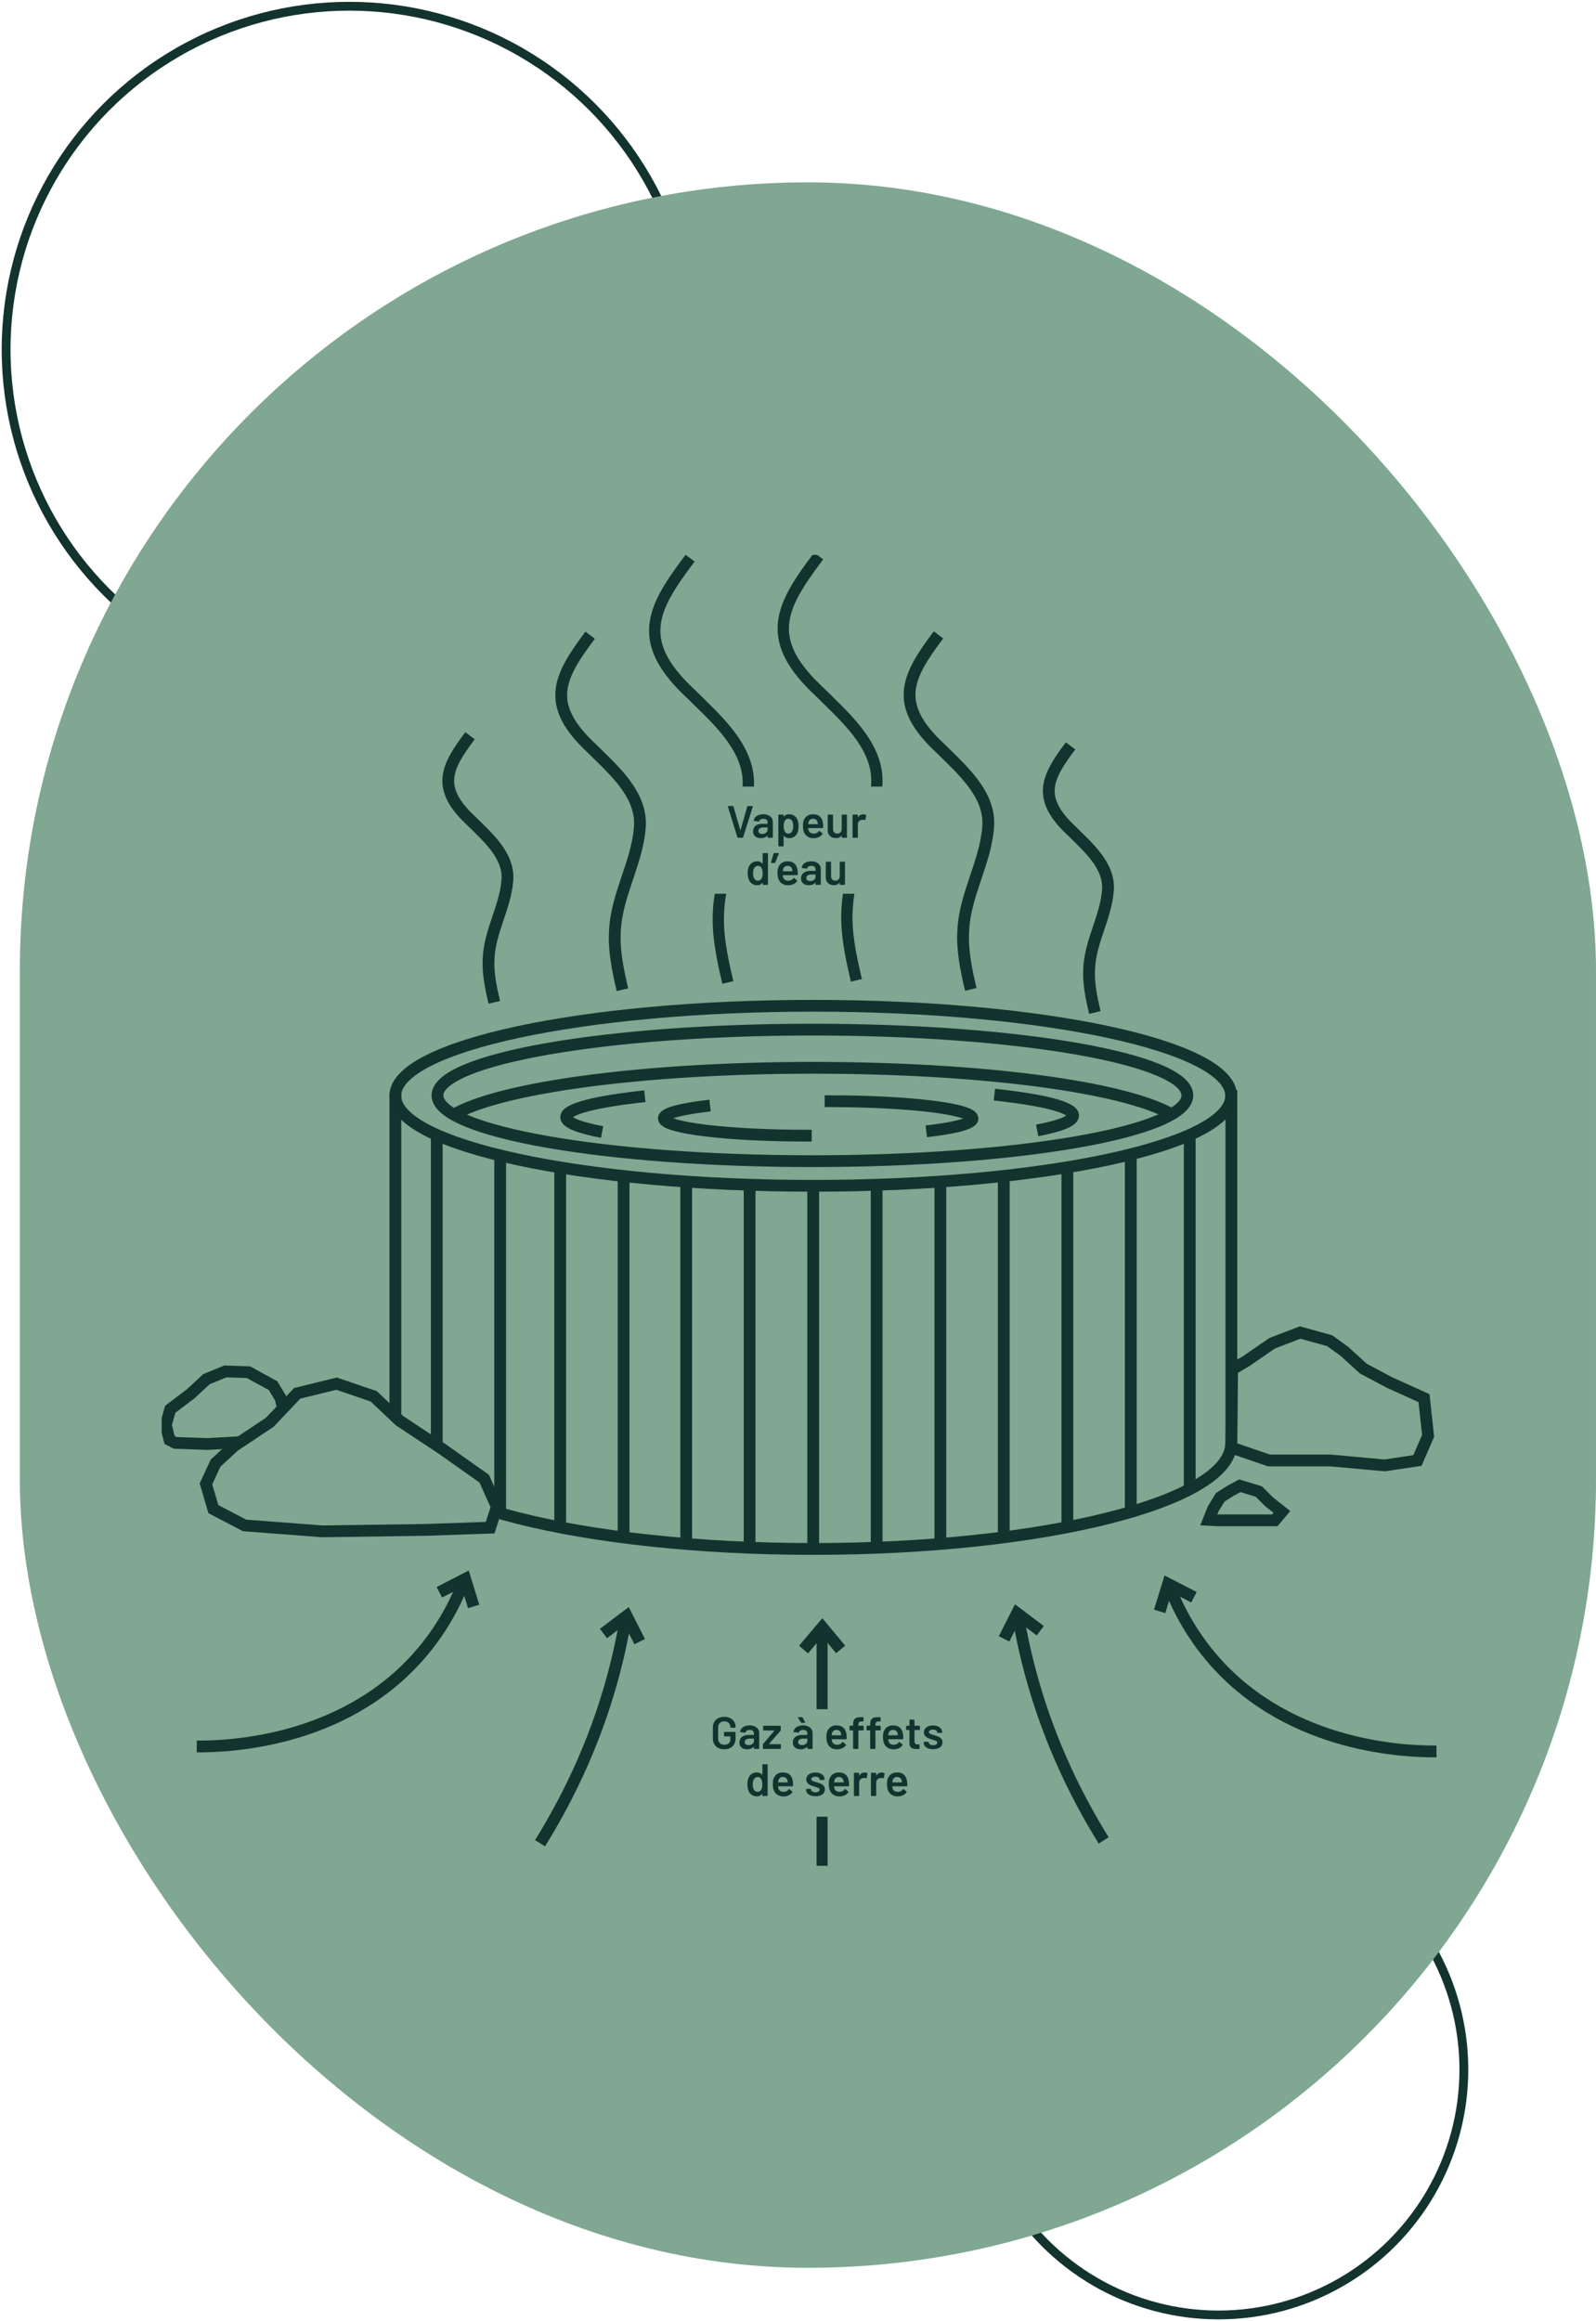 <svg width="542" height="788" viewBox="0 0 542 788" fill="none" xmlns="http://www.w3.org/2000/svg">
<circle cx="413.799" cy="702.696" r="83.328" stroke="#13332F" stroke-width="3"/>
<circle cx="118.635" cy="118.679" r="116.562" stroke="#13332F" stroke-width="3"/>
<rect x="6.74" y="61.913" width="535.256" height="708.099" rx="267.628" fill="#7FA791"/>
<g clip-path="url(#clip0_1_4)">
<path d="M289.338 308.357L289.338 308.347V308.337V308.317C289.413 306.894 289.567 305.476 289.783 304.06L289.831 303.744H289.511H286.744H286.505L286.471 303.979C286.273 305.355 286.13 306.742 286.059 308.141C285.481 316.361 287.255 324.798 289.11 332.701L289.172 332.969L289.44 332.906L292.104 332.281L292.372 332.219L292.309 331.951C290.425 323.924 288.789 316.113 289.338 308.357Z" fill="#13332F" stroke="#13332F" stroke-width="0.55"/>
<path d="M294.239 249.882C290.847 244.858 286.228 240.349 282.175 236.393C282.175 236.393 282.175 236.393 282.175 236.392C282.175 236.392 282.175 236.392 282.175 236.392C282.065 236.284 281.955 236.177 281.846 236.071C281.065 235.307 280.32 234.58 279.591 233.853L279.591 233.853L279.587 233.849L279.551 233.815L279.551 233.815L279.548 233.811C270.75 225.647 267.146 218.954 267.696 212.082C268.211 205.651 272.195 199.227 278.996 190.221L279.161 190.002L278.942 189.836L276.759 188.187L276.539 188.022L276.374 188.241C269.277 197.638 265.003 204.546 264.42 211.821C264.1 215.808 264.952 219.663 267.01 223.595C269.107 227.605 272.476 231.728 277.291 236.2C278.128 237.034 278.979 237.864 279.879 238.743C283.902 242.672 288.165 246.835 291.323 251.416C294.478 255.993 296.512 260.962 296.106 266.499L296.084 266.795H296.38H299.122H299.38L299.396 266.537C299.754 260.99 298.054 255.531 294.239 249.882Z" fill="#13332F" stroke="#13332F" stroke-width="0.55"/>
<path d="M280.799 554.391V554.141H280.549H277.812H277.562V554.391V579.839V580.089H277.812H280.549H280.799V579.839V554.391Z" fill="#13332F" stroke="#13332F" stroke-width="0.5"/>
<path d="M280.799 617.338V617.088H280.549H277.812H277.562V617.338V633.518V633.768H277.812H280.549H280.799V633.518V617.338Z" fill="#13332F" stroke="#13332F" stroke-width="0.5"/>
<path d="M243.923 593.496C243.337 593.194 242.885 592.765 242.567 592.21C242.249 591.656 242.089 591.019 242.089 590.299V586.571C242.089 585.842 242.249 585.203 242.567 584.653C242.885 584.103 243.337 583.677 243.923 583.374C244.51 583.072 245.186 582.919 245.957 582.919C246.727 582.919 247.387 583.068 247.967 583.366C248.547 583.664 248.997 584.07 249.315 584.582C249.633 585.097 249.793 585.677 249.793 586.323V586.447C249.793 586.499 249.774 586.542 249.74 586.578C249.704 586.614 249.66 586.632 249.609 586.632H248.206C248.154 586.632 248.111 586.614 248.075 586.578C248.039 586.542 248.022 586.499 248.022 586.447V586.37C248.022 585.815 247.834 585.359 247.459 584.999C247.084 584.639 246.583 584.459 245.957 584.459C245.33 584.459 244.826 584.646 244.446 585.022C244.066 585.396 243.876 585.893 243.876 586.509V590.361C243.876 590.978 244.076 591.473 244.476 591.849C244.877 592.223 245.395 592.412 246.033 592.412C246.671 592.412 247.135 592.25 247.489 591.926C247.843 591.602 248.02 591.159 248.02 590.593V589.638C248.02 589.587 247.994 589.561 247.944 589.561H246.049C245.997 589.561 245.954 589.543 245.918 589.507C245.882 589.471 245.865 589.428 245.865 589.376V588.236C245.865 588.184 245.882 588.141 245.918 588.105C245.954 588.069 245.997 588.051 246.049 588.051H249.609C249.66 588.051 249.704 588.07 249.74 588.105C249.776 588.141 249.793 588.184 249.793 588.236V590.209C249.793 591.389 249.446 592.31 248.753 592.966C248.061 593.624 247.127 593.953 245.957 593.953C245.186 593.953 244.508 593.801 243.923 593.498V593.496Z" fill="#13332F"/>
<path d="M256.281 586.169C256.774 586.395 257.154 586.706 257.422 587.101C257.688 587.497 257.822 587.946 257.822 588.449V593.641C257.822 593.693 257.803 593.737 257.769 593.773C257.733 593.809 257.69 593.826 257.638 593.826H256.221C256.169 593.826 256.126 593.809 256.09 593.773C256.054 593.737 256.037 593.693 256.037 593.641V593.149C256.037 593.119 256.026 593.1 256.006 593.096C255.986 593.09 255.965 593.099 255.944 593.119C255.44 593.673 254.712 593.951 253.757 593.951C252.987 593.951 252.352 593.757 251.855 593.365C251.357 592.975 251.107 592.394 251.107 591.624C251.107 590.854 251.387 590.198 251.947 589.752C252.507 589.306 253.295 589.082 254.311 589.082H255.96C256.012 589.082 256.038 589.057 256.038 589.005V588.635C256.038 588.234 255.92 587.923 255.684 587.703C255.448 587.483 255.093 587.372 254.621 587.372C254.231 587.372 253.914 587.441 253.674 587.579C253.432 587.717 253.28 587.91 253.218 588.157C253.188 588.28 253.116 588.331 253.002 588.311L251.508 588.126C251.456 588.116 251.413 588.098 251.377 588.073C251.341 588.047 251.328 588.014 251.338 587.972C251.42 587.346 251.757 586.832 252.347 586.431C252.938 586.031 253.681 585.831 254.574 585.831C255.22 585.831 255.79 585.945 256.284 586.169H256.281ZM255.495 592.132C255.855 591.866 256.035 591.526 256.035 591.116V590.391C256.035 590.34 256.009 590.314 255.957 590.314H254.663C254.118 590.314 253.689 590.416 253.377 590.622C253.063 590.828 252.907 591.12 252.907 591.5C252.907 591.829 253.028 592.083 253.269 592.263C253.511 592.443 253.82 592.533 254.201 592.533C254.703 592.533 255.135 592.399 255.495 592.132Z" fill="#13332F"/>
<path d="M259.14 593.773C259.104 593.737 259.087 593.693 259.087 593.642V592.333C259.087 592.24 259.113 592.168 259.163 592.117L262.953 587.664C263.005 587.602 262.989 587.572 262.907 587.572H259.348C259.296 587.572 259.253 587.555 259.217 587.519C259.181 587.483 259.163 587.439 259.163 587.388V586.139C259.163 586.087 259.181 586.044 259.217 586.008C259.253 585.972 259.296 585.955 259.348 585.955H264.956C265.008 585.955 265.051 585.972 265.087 586.008C265.123 586.044 265.141 586.087 265.141 586.139V587.45C265.141 587.532 265.11 587.604 265.049 587.666L261.181 592.118C261.139 592.18 261.155 592.21 261.227 592.21H265.002C265.054 592.21 265.097 592.229 265.133 592.263C265.169 592.299 265.187 592.343 265.187 592.395V593.643C265.187 593.695 265.168 593.738 265.133 593.774C265.097 593.81 265.054 593.827 265.002 593.827H259.271C259.219 593.827 259.176 593.81 259.14 593.774V593.773Z" fill="#13332F"/>
<path d="M274.416 586.169C274.908 586.395 275.288 586.706 275.556 587.101C275.822 587.497 275.956 587.946 275.956 588.449V593.642C275.956 593.693 275.939 593.737 275.903 593.773C275.867 593.809 275.824 593.826 275.772 593.826H274.355C274.303 593.826 274.26 593.809 274.224 593.773C274.188 593.737 274.169 593.693 274.169 593.642V593.149C274.169 593.119 274.159 593.1 274.139 593.096C274.119 593.09 274.097 593.099 274.077 593.119C273.573 593.673 272.845 593.951 271.89 593.951C271.119 593.951 270.486 593.757 269.988 593.365C269.489 592.975 269.24 592.395 269.24 591.624C269.24 590.854 269.52 590.199 270.08 589.752C270.64 589.306 271.428 589.082 272.444 589.082H274.093C274.145 589.082 274.171 589.057 274.171 589.005V588.635C274.171 588.234 274.053 587.923 273.817 587.703C273.58 587.483 273.226 587.372 272.754 587.372C272.364 587.372 272.047 587.441 271.806 587.579C271.564 587.717 271.413 587.91 271.351 588.157C271.321 588.28 271.249 588.331 271.135 588.311L269.641 588.126C269.589 588.116 269.546 588.098 269.51 588.073C269.474 588.047 269.461 588.014 269.471 587.972C269.553 587.346 269.89 586.832 270.48 586.431C271.07 586.031 271.812 585.831 272.706 585.831C273.353 585.831 273.923 585.945 274.417 586.169H274.416ZM273.445 584.845C273.445 584.927 273.393 584.968 273.291 584.968H272.274C272.182 584.968 272.11 584.928 272.058 584.845L270.996 583.274C270.975 583.233 270.965 583.196 270.965 583.166C270.965 583.083 271.017 583.042 271.119 583.042H272.336C272.449 583.042 272.526 583.083 272.567 583.166L273.413 584.752C273.434 584.794 273.444 584.824 273.444 584.845H273.445ZM273.631 592.132C273.991 591.866 274.171 591.526 274.171 591.116V590.391C274.171 590.34 274.145 590.314 274.093 590.314H272.798C272.254 590.314 271.825 590.416 271.513 590.622C271.199 590.828 271.043 591.12 271.043 591.5C271.043 591.829 271.164 592.083 271.405 592.263C271.645 592.443 271.956 592.533 272.336 592.533C272.839 592.533 273.271 592.399 273.631 592.132Z" fill="#13332F"/>
<path d="M287.528 589.867L287.512 590.345C287.512 590.469 287.45 590.53 287.328 590.53H282.505C282.454 590.53 282.429 590.556 282.429 590.607C282.459 590.946 282.505 591.178 282.567 591.3C282.814 592.04 283.414 592.415 284.37 592.425C285.069 592.425 285.623 592.137 286.035 591.562C286.075 591.5 286.127 591.47 286.189 591.47C286.229 591.47 286.265 591.486 286.297 591.516L287.252 592.302C287.344 592.374 287.36 592.456 287.298 592.549C286.98 593.001 286.556 593.349 286.026 593.597C285.498 593.843 284.909 593.967 284.262 593.967C283.462 593.967 282.78 593.787 282.22 593.427C281.66 593.067 281.253 592.564 280.995 591.916C280.759 591.362 280.641 590.592 280.641 589.605C280.641 589.009 280.703 588.527 280.825 588.157C281.031 587.438 281.418 586.871 281.988 586.454C282.559 586.038 283.244 585.831 284.045 585.831C286.068 585.831 287.208 586.889 287.465 589.005C287.505 589.261 287.527 589.549 287.527 589.867H287.528ZM283.099 587.657C282.847 587.847 282.67 588.112 282.567 588.45C282.505 588.625 282.465 588.851 282.443 589.129C282.423 589.18 282.443 589.205 282.505 589.205H285.633C285.685 589.205 285.711 589.179 285.711 589.129C285.691 588.872 285.659 588.676 285.619 588.542C285.527 588.172 285.344 587.886 285.071 587.68C284.799 587.474 284.458 587.372 284.046 587.372C283.666 587.372 283.351 587.467 283.099 587.657Z" fill="#13332F"/>
<path d="M293.236 585.992C293.272 586.028 293.289 586.071 293.289 586.123V587.34C293.289 587.392 293.271 587.435 293.236 587.471C293.2 587.507 293.157 587.524 293.105 587.524H291.58C291.528 587.524 291.502 587.55 291.502 587.602V593.642C291.502 593.693 291.485 593.737 291.449 593.773C291.413 593.809 291.37 593.826 291.318 593.826H289.901C289.849 593.826 289.806 593.809 289.77 593.773C289.734 593.737 289.717 593.693 289.717 593.642V587.602C289.717 587.55 289.691 587.524 289.639 587.524H288.684C288.632 587.524 288.589 587.507 288.553 587.471C288.517 587.435 288.5 587.392 288.5 587.34V586.123C288.5 586.071 288.517 586.028 288.553 585.992C288.589 585.956 288.632 585.939 288.684 585.939H289.639C289.691 585.939 289.717 585.913 289.717 585.863V585.585C289.717 584.917 289.803 584.401 289.979 584.037C290.153 583.672 290.441 583.413 290.841 583.259C291.242 583.105 291.806 583.033 292.536 583.043H293.075C293.127 583.043 293.17 583.062 293.206 583.096C293.242 583.132 293.259 583.176 293.259 583.227V584.306C293.259 584.358 293.24 584.401 293.206 584.437C293.17 584.473 293.127 584.49 293.075 584.49H292.675C292.232 584.49 291.927 584.578 291.757 584.752C291.587 584.927 291.502 585.245 291.502 585.707V585.861C291.502 585.913 291.528 585.938 291.58 585.938H293.105C293.157 585.938 293.2 585.956 293.236 585.991V585.992Z" fill="#13332F"/>
<path d="M299.029 585.992C299.065 586.028 299.082 586.071 299.082 586.123V587.34C299.082 587.392 299.064 587.435 299.029 587.471C298.993 587.507 298.95 587.524 298.898 587.524H297.373C297.321 587.524 297.295 587.55 297.295 587.602V593.642C297.295 593.693 297.278 593.737 297.242 593.773C297.206 593.809 297.163 593.826 297.111 593.826H295.694C295.642 593.826 295.599 593.809 295.563 593.773C295.527 593.737 295.51 593.693 295.51 593.642V587.602C295.51 587.55 295.484 587.524 295.432 587.524H294.477C294.425 587.524 294.382 587.507 294.346 587.471C294.31 587.435 294.293 587.392 294.293 587.34V586.123C294.293 586.071 294.31 586.028 294.346 585.992C294.382 585.956 294.425 585.939 294.477 585.939H295.432C295.484 585.939 295.51 585.913 295.51 585.863V585.585C295.51 584.917 295.596 584.401 295.772 584.037C295.946 583.672 296.234 583.413 296.634 583.259C297.035 583.105 297.599 583.033 298.329 583.043H298.868C298.92 583.043 298.963 583.062 298.999 583.096C299.035 583.132 299.052 583.176 299.052 583.227V584.306C299.052 584.358 299.033 584.401 298.999 584.437C298.963 584.473 298.92 584.49 298.868 584.49H298.468C298.025 584.49 297.72 584.578 297.55 584.752C297.38 584.927 297.295 585.245 297.295 585.707V585.861C297.295 585.913 297.321 585.938 297.373 585.938H298.898C298.95 585.938 298.993 585.956 299.029 585.991V585.992Z" fill="#13332F"/>
<path d="M306.742 589.867L306.726 590.345C306.726 590.469 306.664 590.53 306.542 590.53H301.719C301.667 590.53 301.643 590.556 301.643 590.607C301.673 590.946 301.719 591.178 301.781 591.3C302.027 592.04 302.628 592.415 303.584 592.425C304.282 592.425 304.837 592.137 305.249 591.562C305.289 591.5 305.341 591.47 305.403 591.47C305.443 591.47 305.479 591.486 305.511 591.516L306.466 592.302C306.558 592.374 306.574 592.456 306.512 592.549C306.193 593.001 305.77 593.349 305.24 593.597C304.712 593.843 304.123 593.967 303.476 593.967C302.675 593.967 301.994 593.787 301.434 593.427C300.874 593.067 300.467 592.564 300.209 591.916C299.973 591.362 299.854 590.592 299.854 589.605C299.854 589.009 299.916 588.527 300.039 588.157C300.245 587.438 300.632 586.871 301.202 586.454C301.773 586.038 302.458 585.831 303.259 585.831C305.282 585.831 306.422 586.889 306.679 589.005C306.719 589.261 306.741 589.549 306.741 589.867H306.742ZM302.311 587.657C302.059 587.847 301.882 588.112 301.78 588.45C301.718 588.625 301.678 588.851 301.656 589.129C301.636 589.18 301.656 589.205 301.718 589.205H304.846C304.897 589.205 304.923 589.179 304.923 589.129C304.903 588.872 304.871 588.676 304.831 588.542C304.739 588.172 304.556 587.886 304.284 587.68C304.012 587.474 303.67 587.372 303.259 587.372C302.878 587.372 302.563 587.467 302.311 587.657Z" fill="#13332F"/>
<path d="M312.342 587.349C312.306 587.385 312.263 587.402 312.211 587.402H310.64C310.589 587.402 310.563 587.428 310.563 587.48V591.194C310.563 591.584 310.648 591.866 310.818 592.04C310.987 592.215 311.257 592.302 311.627 592.302H312.089C312.141 592.302 312.184 592.32 312.22 592.356C312.256 592.392 312.273 592.435 312.273 592.487V593.642C312.273 593.755 312.211 593.822 312.089 593.842L311.288 593.858C310.476 593.858 309.871 593.719 309.47 593.441C309.069 593.163 308.863 592.641 308.853 591.87V587.478C308.853 587.427 308.827 587.401 308.776 587.401H307.897C307.845 587.401 307.802 587.383 307.766 587.347C307.73 587.311 307.713 587.268 307.713 587.216V586.138C307.713 586.086 307.73 586.043 307.766 586.007C307.802 585.971 307.845 585.953 307.897 585.953H308.776C308.827 585.953 308.853 585.927 308.853 585.876V584.073C308.853 584.021 308.871 583.978 308.907 583.942C308.943 583.906 308.986 583.888 309.038 583.888H310.378C310.43 583.888 310.473 583.907 310.509 583.942C310.545 583.978 310.563 584.021 310.563 584.073V585.876C310.563 585.927 310.589 585.953 310.64 585.953H312.211C312.263 585.953 312.306 585.971 312.342 586.007C312.378 586.043 312.396 586.086 312.396 586.138V587.216C312.396 587.268 312.377 587.311 312.342 587.347V587.349Z" fill="#13332F"/>
<path d="M315.208 593.634C314.72 593.444 314.343 593.182 314.076 592.848C313.808 592.514 313.676 592.142 313.676 591.731V591.592C313.676 591.541 313.693 591.497 313.729 591.461C313.765 591.425 313.808 591.408 313.86 591.408H315.217C315.268 591.408 315.312 591.425 315.348 591.461C315.384 591.497 315.401 591.541 315.401 591.592V591.623C315.401 591.879 315.542 592.102 315.824 592.292C316.107 592.482 316.464 592.577 316.896 592.577C317.328 592.577 317.64 592.492 317.898 592.322C318.154 592.153 318.282 591.939 318.282 591.683C318.282 591.447 318.177 591.27 317.967 591.152C317.757 591.034 317.414 590.908 316.942 590.774L316.356 590.59C315.831 590.436 315.389 590.272 315.031 590.098C314.671 589.923 314.368 589.684 314.122 589.381C313.876 589.078 313.752 588.689 313.752 588.217C313.752 587.498 314.034 586.925 314.6 586.499C315.165 586.073 315.909 585.86 316.835 585.86C317.462 585.86 318.012 585.961 318.484 586.161C318.956 586.361 319.321 586.639 319.578 586.993C319.835 587.347 319.963 587.75 319.963 588.203C319.963 588.254 319.944 588.298 319.91 588.334C319.874 588.37 319.83 588.387 319.779 588.387H318.468C318.416 588.387 318.373 588.37 318.337 588.334C318.301 588.298 318.284 588.254 318.284 588.203C318.284 587.936 318.153 587.712 317.891 587.533C317.629 587.353 317.271 587.264 316.819 587.264C316.419 587.264 316.092 587.339 315.842 587.487C315.59 587.635 315.464 587.844 315.464 588.11C315.464 588.357 315.585 588.544 315.826 588.674C316.068 588.802 316.471 588.943 317.035 589.097L317.374 589.189C317.918 589.353 318.376 589.52 318.745 589.69C319.115 589.86 319.427 590.096 319.685 590.399C319.941 590.701 320.069 591.094 320.069 591.578C320.069 592.308 319.781 592.88 319.207 593.296C318.631 593.712 317.866 593.919 316.911 593.919C316.265 593.919 315.696 593.824 315.209 593.634H315.208Z" fill="#13332F"/>
<path d="M258.954 599.079C258.99 599.043 259.034 599.026 259.085 599.026H260.502C260.554 599.026 260.597 599.044 260.633 599.079C260.669 599.115 260.687 599.158 260.687 599.21V609.626C260.687 609.677 260.668 609.721 260.633 609.757C260.599 609.793 260.554 609.81 260.502 609.81H259.085C259.034 609.81 258.99 609.793 258.954 609.757C258.918 609.721 258.901 609.677 258.901 609.626V609.163C258.901 609.133 258.891 609.111 258.871 609.101C258.851 609.091 258.829 609.101 258.809 609.132C258.357 609.666 257.766 609.932 257.038 609.932C256.309 609.932 255.691 609.742 255.189 609.362C254.685 608.982 254.32 608.453 254.094 607.775C253.91 607.201 253.816 606.558 253.816 605.848C253.816 605.138 253.904 604.492 254.078 603.969C254.305 603.291 254.669 602.763 255.173 602.382C255.675 602.002 256.308 601.812 257.068 601.812C257.776 601.812 258.357 602.068 258.809 602.583C258.829 602.603 258.849 602.611 258.871 602.606C258.891 602.6 258.901 602.583 258.901 602.552V599.209C258.901 599.157 258.918 599.114 258.954 599.078V599.079ZM258.885 605.867C258.885 605.067 258.757 604.455 258.499 604.034C258.221 603.582 257.831 603.356 257.329 603.356C256.826 603.356 256.394 603.572 256.096 604.002C255.788 604.455 255.634 605.081 255.634 605.882C255.634 606.6 255.758 607.192 256.004 607.654C256.292 608.147 256.728 608.394 257.313 608.394C257.837 608.394 258.243 608.148 258.53 607.654C258.766 607.234 258.884 606.638 258.884 605.867H258.885Z" fill="#13332F"/>
<path d="M269.332 605.851L269.316 606.329C269.316 606.453 269.255 606.514 269.132 606.514H264.31C264.258 606.514 264.232 606.54 264.232 606.591C264.262 606.93 264.31 607.162 264.37 607.284C264.616 608.024 265.218 608.399 266.173 608.409C266.871 608.409 267.426 608.121 267.838 607.546C267.878 607.484 267.93 607.454 267.992 607.454C268.032 607.454 268.068 607.47 268.1 607.5L269.054 608.286C269.147 608.358 269.162 608.44 269.1 608.533C268.782 608.985 268.359 609.333 267.829 609.581C267.3 609.827 266.712 609.951 266.065 609.951C265.264 609.951 264.583 609.771 264.023 609.411C263.463 609.051 263.055 608.548 262.798 607.9C262.561 607.346 262.443 606.576 262.443 605.589C262.443 604.993 262.505 604.511 262.628 604.141C262.834 603.422 263.221 602.855 263.791 602.438C264.361 602.022 265.047 601.815 265.848 601.815C267.871 601.815 269.011 602.873 269.268 604.989C269.308 605.245 269.329 605.533 269.329 605.851H269.332ZM264.901 603.641C264.649 603.831 264.472 604.096 264.37 604.434C264.308 604.609 264.268 604.835 264.246 605.113C264.226 605.164 264.246 605.189 264.308 605.189H267.436C267.488 605.189 267.512 605.163 267.512 605.113C267.492 604.856 267.46 604.66 267.42 604.526C267.328 604.156 267.145 603.87 266.873 603.664C266.601 603.458 266.259 603.356 265.848 603.356C265.467 603.356 265.152 603.451 264.9 603.641H264.901Z" fill="#13332F"/>
<path d="M275.27 609.618C274.782 609.428 274.405 609.166 274.139 608.832C273.871 608.498 273.738 608.127 273.738 607.715V607.576C273.738 607.525 273.756 607.481 273.792 607.445C273.828 607.409 273.871 607.392 273.923 607.392H275.279C275.331 607.392 275.374 607.409 275.41 607.445C275.446 607.481 275.463 607.525 275.463 607.576V607.607C275.463 607.863 275.605 608.086 275.887 608.276C276.169 608.466 276.526 608.561 276.958 608.561C277.39 608.561 277.703 608.476 277.96 608.306C278.217 608.137 278.345 607.923 278.345 607.667C278.345 607.431 278.24 607.254 278.029 607.136C277.819 607.018 277.477 606.892 277.004 606.758L276.418 606.574C275.894 606.42 275.452 606.256 275.093 606.082C274.733 605.907 274.431 605.668 274.185 605.365C273.938 605.062 273.815 604.673 273.815 604.201C273.815 603.482 274.097 602.909 274.663 602.483C275.227 602.057 275.972 601.844 276.898 601.844C277.524 601.844 278.074 601.945 278.546 602.145C279.019 602.345 279.383 602.623 279.641 602.977C279.897 603.331 280.025 603.735 280.025 604.187C280.025 604.239 280.007 604.282 279.972 604.318C279.936 604.354 279.893 604.371 279.841 604.371H278.531C278.479 604.371 278.436 604.354 278.4 604.318C278.364 604.282 278.346 604.239 278.346 604.187C278.346 603.92 278.215 603.696 277.953 603.517C277.691 603.337 277.334 603.248 276.882 603.248C276.481 603.248 276.155 603.323 275.904 603.471C275.652 603.619 275.527 603.828 275.527 604.094C275.527 604.341 275.648 604.528 275.888 604.658C276.13 604.786 276.533 604.927 277.098 605.081L277.436 605.173C277.981 605.337 278.438 605.504 278.807 605.674C279.177 605.844 279.49 606.08 279.747 606.383C280.004 606.685 280.132 607.078 280.132 607.562C280.132 608.292 279.844 608.864 279.269 609.28C278.693 609.696 277.929 609.903 276.974 609.903C276.327 609.903 275.759 609.808 275.272 609.618H275.27Z" fill="#13332F"/>
<path d="M288.345 605.851L288.329 606.329C288.329 606.453 288.267 606.514 288.144 606.514H283.322C283.27 606.514 283.246 606.54 283.246 606.591C283.276 606.93 283.322 607.162 283.384 607.284C283.63 608.024 284.23 608.399 285.187 608.409C285.885 608.409 286.439 608.121 286.851 607.546C286.892 607.484 286.943 607.454 287.005 607.454C287.046 607.454 287.082 607.47 287.113 607.5L288.068 608.286C288.16 608.358 288.176 608.44 288.114 608.533C287.796 608.985 287.373 609.333 286.843 609.581C286.314 609.827 285.725 609.951 285.079 609.951C284.278 609.951 283.597 609.771 283.037 609.411C282.477 609.051 282.069 608.548 281.811 607.9C281.575 607.346 281.457 606.576 281.457 605.589C281.457 604.993 281.519 604.511 281.641 604.141C281.847 603.422 282.235 602.855 282.805 602.438C283.375 602.022 284.061 601.815 284.861 601.815C286.884 601.815 288.025 602.873 288.281 604.989C288.322 605.245 288.343 605.533 288.343 605.851H288.345ZM283.915 603.641C283.663 603.831 283.486 604.096 283.384 604.434C283.322 604.609 283.282 604.835 283.26 605.113C283.24 605.164 283.26 605.189 283.322 605.189H286.45C286.501 605.189 286.527 605.163 286.527 605.113C286.507 604.856 286.475 604.66 286.435 604.526C286.343 604.156 286.16 603.87 285.888 603.664C285.616 603.458 285.274 603.356 284.863 603.356C284.482 603.356 284.167 603.451 283.915 603.641Z" fill="#13332F"/>
<path d="M294.508 602.045C294.59 602.087 294.62 602.163 294.6 602.276L294.338 603.663C294.328 603.786 294.256 603.822 294.122 603.771C293.968 603.719 293.788 603.693 293.582 603.693C293.448 603.693 293.346 603.699 293.274 603.709C292.842 603.729 292.483 603.881 292.195 604.164C291.907 604.446 291.763 604.813 291.763 605.265V609.626C291.763 609.677 291.744 609.721 291.71 609.757C291.674 609.793 291.631 609.81 291.579 609.81H290.162C290.11 609.81 290.067 609.793 290.031 609.757C289.995 609.721 289.978 609.677 289.978 609.626V602.122C289.978 602.07 289.995 602.027 290.031 601.991C290.067 601.955 290.11 601.937 290.162 601.937H291.579C291.631 601.937 291.674 601.955 291.71 601.991C291.746 602.027 291.763 602.07 291.763 602.122V602.814C291.763 602.856 291.77 602.879 291.786 602.883C291.802 602.889 291.819 602.876 291.839 602.845C292.271 602.176 292.872 601.842 293.642 601.842C293.971 601.842 294.259 601.909 294.505 602.043L294.508 602.045Z" fill="#13332F"/>
<path d="M300.301 602.045C300.383 602.087 300.413 602.163 300.393 602.276L300.131 603.663C300.121 603.786 300.049 603.822 299.915 603.771C299.761 603.719 299.581 603.693 299.375 603.693C299.241 603.693 299.139 603.699 299.067 603.709C298.635 603.729 298.276 603.881 297.988 604.164C297.7 604.446 297.556 604.813 297.556 605.265V609.626C297.556 609.677 297.537 609.721 297.503 609.757C297.467 609.793 297.424 609.81 297.372 609.81H295.955C295.903 609.81 295.86 609.793 295.824 609.757C295.788 609.721 295.771 609.677 295.771 609.626V602.122C295.771 602.07 295.788 602.027 295.824 601.991C295.86 601.955 295.903 601.937 295.955 601.937H297.372C297.424 601.937 297.467 601.955 297.503 601.991C297.539 602.027 297.556 602.07 297.556 602.122V602.814C297.556 602.856 297.563 602.879 297.579 602.883C297.595 602.889 297.612 602.876 297.632 602.845C298.064 602.176 298.665 601.842 299.435 601.842C299.764 601.842 300.052 601.909 300.298 602.043L300.301 602.045Z" fill="#13332F"/>
<path d="M308.113 605.851L308.097 606.329C308.097 606.453 308.035 606.514 307.913 606.514H303.09C303.039 606.514 303.014 606.54 303.014 606.591C303.044 606.93 303.09 607.162 303.152 607.284C303.399 608.024 303.999 608.399 304.955 608.409C305.654 608.409 306.208 608.121 306.62 607.546C306.66 607.484 306.712 607.454 306.774 607.454C306.814 607.454 306.85 607.47 306.882 607.5L307.837 608.286C307.929 608.358 307.945 608.44 307.883 608.533C307.564 608.985 307.141 609.333 306.611 609.581C306.083 609.827 305.494 609.951 304.847 609.951C304.047 609.951 303.365 609.771 302.805 609.411C302.245 609.051 301.838 608.548 301.58 607.9C301.344 607.346 301.226 606.576 301.226 605.589C301.226 604.993 301.288 604.511 301.41 604.141C301.616 603.422 302.003 602.855 302.573 602.438C303.144 602.022 303.829 601.815 304.63 601.815C306.653 601.815 307.793 602.873 308.05 604.989C308.09 605.245 308.112 605.533 308.112 605.851H308.113ZM303.684 603.641C303.432 603.831 303.255 604.096 303.152 604.434C303.09 604.609 303.05 604.835 303.028 605.113C303.008 605.164 303.028 605.189 303.09 605.189H306.218C306.27 605.189 306.296 605.163 306.296 605.113C306.276 604.856 306.244 604.66 306.204 604.526C306.111 604.156 305.929 603.87 305.656 603.664C305.384 603.458 305.043 603.356 304.631 603.356C304.251 603.356 303.936 603.451 303.684 603.641Z" fill="#13332F"/>
<path d="M250.424 284.308L247.189 273.892L247.173 273.83C247.173 273.728 247.229 273.676 247.343 273.676H248.868C248.98 273.676 249.052 273.728 249.084 273.83L251.395 281.873C251.405 281.903 251.421 281.919 251.441 281.919C251.461 281.919 251.477 281.903 251.487 281.873L253.782 273.83C253.813 273.728 253.885 273.676 253.998 273.676H255.493C255.555 273.676 255.601 273.697 255.631 273.738C255.662 273.78 255.667 273.831 255.647 273.892L252.365 284.308C252.335 284.41 252.268 284.462 252.165 284.462H250.625C250.522 284.462 250.455 284.41 250.424 284.308Z" fill="#13332F"/>
<path d="M260.916 276.804C261.409 277.03 261.789 277.341 262.057 277.736C262.323 278.132 262.457 278.581 262.457 279.084V284.276C262.457 284.328 262.438 284.371 262.404 284.407C262.368 284.443 262.324 284.461 262.273 284.461H260.856C260.804 284.461 260.761 284.443 260.725 284.407C260.689 284.371 260.671 284.328 260.671 284.276V283.784C260.671 283.754 260.661 283.735 260.641 283.731C260.621 283.725 260.599 283.733 260.579 283.754C260.075 284.308 259.347 284.586 258.392 284.586C257.621 284.586 256.986 284.391 256.49 284C255.991 283.61 255.742 283.029 255.742 282.259C255.742 281.488 256.022 280.833 256.582 280.387C257.142 279.94 257.93 279.717 258.946 279.717H260.595C260.647 279.717 260.673 279.691 260.673 279.639V279.269C260.673 278.869 260.555 278.558 260.319 278.338C260.082 278.117 259.728 278.007 259.256 278.007C258.866 278.007 258.549 278.076 258.308 278.214C258.066 278.352 257.915 278.545 257.853 278.791C257.823 278.915 257.751 278.966 257.637 278.945L256.143 278.761C256.091 278.751 256.047 278.732 256.011 278.708C255.975 278.682 255.963 278.649 255.973 278.607C256.055 277.981 256.392 277.467 256.982 277.066C257.572 276.666 258.315 276.466 259.208 276.466C259.855 276.466 260.425 276.579 260.919 276.804H260.916ZM260.131 282.767C260.491 282.501 260.671 282.161 260.671 281.751V281.026C260.671 280.974 260.645 280.948 260.594 280.948H259.299C258.755 280.948 258.326 281.051 258.013 281.257C257.699 281.463 257.544 281.755 257.544 282.135C257.544 282.463 257.665 282.718 257.905 282.898C258.147 283.078 258.457 283.167 258.837 283.167C259.339 283.167 259.771 283.034 260.131 282.767Z" fill="#13332F"/>
<path d="M271.193 280.548C271.193 281.278 271.106 281.905 270.931 282.427C270.705 283.106 270.344 283.634 269.846 284.014C269.347 284.394 268.718 284.584 267.958 284.584C267.197 284.584 266.643 284.322 266.201 283.798C266.181 283.778 266.159 283.772 266.139 283.782C266.119 283.792 266.109 283.813 266.109 283.844V287.188C266.109 287.24 266.09 287.283 266.056 287.319C266.02 287.355 265.976 287.372 265.925 287.372H264.508C264.456 287.372 264.413 287.354 264.377 287.319C264.341 287.283 264.323 287.24 264.323 287.188V276.772C264.323 276.721 264.341 276.677 264.377 276.641C264.413 276.605 264.456 276.588 264.508 276.588H265.925C265.976 276.588 266.02 276.605 266.056 276.641C266.092 276.677 266.109 276.721 266.109 276.772V277.235C266.109 277.265 266.119 277.287 266.139 277.297C266.159 277.307 266.179 277.297 266.201 277.266C266.653 276.732 267.244 276.466 267.972 276.466C268.701 276.466 269.317 276.656 269.821 277.036C270.324 277.416 270.689 277.945 270.916 278.623C271.1 279.147 271.193 279.789 271.193 280.55V280.548ZM269.376 280.518C269.376 279.768 269.252 279.177 269.006 278.747C268.718 278.244 268.282 277.992 267.697 277.992C267.163 277.992 266.763 278.238 266.495 278.732C266.259 279.133 266.141 279.729 266.141 280.519C266.141 281.31 266.269 281.948 266.526 282.368C266.793 282.82 267.179 283.047 267.681 283.047C268.226 283.047 268.636 282.831 268.914 282.4C269.222 281.928 269.376 281.301 269.376 280.521V280.518Z" fill="#13332F"/>
<path d="M279.56 280.502L279.545 280.98C279.545 281.104 279.483 281.164 279.36 281.164H274.538C274.486 281.164 274.461 281.19 274.461 281.242C274.492 281.581 274.538 281.812 274.6 281.935C274.846 282.675 275.446 283.049 276.402 283.059C277.101 283.059 277.655 282.771 278.067 282.197C278.107 282.135 278.159 282.105 278.221 282.105C278.261 282.105 278.297 282.121 278.329 282.151L279.284 282.937C279.376 283.009 279.392 283.091 279.33 283.183C279.012 283.635 278.588 283.984 278.058 284.232C277.53 284.478 276.941 284.602 276.294 284.602C275.494 284.602 274.813 284.422 274.253 284.062C273.692 283.702 273.285 283.199 273.027 282.551C272.791 281.997 272.673 281.226 272.673 280.24C272.673 279.644 272.735 279.161 272.857 278.791C273.063 278.073 273.45 277.505 274.021 277.089C274.591 276.673 275.276 276.466 276.077 276.466C278.1 276.466 279.241 277.524 279.497 279.639C279.537 279.896 279.559 280.184 279.559 280.502H279.56ZM275.131 278.292C274.879 278.482 274.702 278.747 274.6 279.085C274.538 279.259 274.497 279.485 274.476 279.763C274.456 279.815 274.476 279.84 274.538 279.84H277.665C277.717 279.84 277.743 279.814 277.743 279.763C277.723 279.507 277.691 279.311 277.651 279.177C277.559 278.807 277.376 278.521 277.104 278.315C276.832 278.109 276.49 278.007 276.078 278.007C275.698 278.007 275.383 278.102 275.131 278.292Z" fill="#13332F"/>
<path d="M285.901 276.643C285.937 276.607 285.98 276.59 286.032 276.59H287.434C287.486 276.59 287.529 276.607 287.565 276.643C287.601 276.679 287.619 276.722 287.619 276.774V284.278C287.619 284.33 287.6 284.373 287.565 284.409C287.529 284.445 287.486 284.462 287.434 284.462H286.032C285.98 284.462 285.937 284.445 285.901 284.409C285.865 284.373 285.847 284.33 285.847 284.278V283.785C285.847 283.755 285.837 283.733 285.817 283.723C285.797 283.713 285.775 283.723 285.755 283.754C285.333 284.298 284.703 284.57 283.86 284.57C283.08 284.57 282.424 284.344 281.896 283.892C281.368 283.44 281.103 282.797 281.103 281.965V276.772C281.103 276.721 281.12 276.677 281.156 276.641C281.192 276.605 281.235 276.588 281.287 276.588H282.704C282.756 276.588 282.799 276.605 282.835 276.641C282.871 276.677 282.888 276.721 282.888 276.772V281.457C282.888 281.939 283.013 282.325 283.265 282.613C283.517 282.901 283.869 283.045 284.321 283.045C284.773 283.045 285.153 282.901 285.43 282.613C285.708 282.325 285.846 281.941 285.846 281.457V276.772C285.846 276.721 285.863 276.677 285.899 276.641L285.901 276.643Z" fill="#13332F"/>
<path d="M294.06 276.696C294.142 276.738 294.172 276.814 294.152 276.927L293.89 278.313C293.88 278.437 293.808 278.473 293.674 278.421C293.52 278.369 293.34 278.343 293.134 278.343C293 278.343 292.897 278.349 292.825 278.359C292.393 278.379 292.035 278.532 291.747 278.814C291.459 279.097 291.315 279.464 291.315 279.916V284.276C291.315 284.328 291.296 284.371 291.262 284.407C291.226 284.443 291.182 284.461 291.131 284.461H289.714C289.662 284.461 289.619 284.443 289.583 284.407C289.547 284.371 289.529 284.328 289.529 284.276V276.772C289.529 276.721 289.547 276.677 289.583 276.641C289.619 276.605 289.662 276.588 289.714 276.588H291.131C291.182 276.588 291.226 276.605 291.262 276.641C291.298 276.677 291.315 276.721 291.315 276.772V277.465C291.315 277.507 291.322 277.53 291.338 277.534C291.354 277.54 291.371 277.527 291.391 277.495C291.823 276.827 292.424 276.493 293.194 276.493C293.522 276.493 293.81 276.559 294.057 276.693L294.06 276.696Z" fill="#13332F"/>
<path d="M259.06 289.715C259.096 289.679 259.139 289.662 259.191 289.662H260.608C260.66 289.662 260.703 289.681 260.739 289.715C260.775 289.751 260.792 289.794 260.792 289.846V300.262C260.792 300.314 260.773 300.357 260.739 300.393C260.704 300.429 260.66 300.446 260.608 300.446H259.191C259.139 300.446 259.096 300.429 259.06 300.393C259.024 300.357 259.007 300.314 259.007 300.262V299.799C259.007 299.769 258.996 299.748 258.976 299.738C258.956 299.727 258.935 299.738 258.914 299.768C258.462 300.302 257.872 300.568 257.143 300.568C256.415 300.568 255.797 300.378 255.294 299.998C254.79 299.618 254.426 299.09 254.2 298.411C254.015 297.837 253.922 297.195 253.922 296.485C253.922 295.775 254.01 295.128 254.184 294.605C254.41 293.927 254.774 293.399 255.278 293.019C255.781 292.638 256.413 292.448 257.173 292.448C257.882 292.448 258.462 292.705 258.914 293.219C258.935 293.239 258.955 293.247 258.976 293.242C258.996 293.236 259.007 293.219 259.007 293.188V289.845C259.007 289.793 259.024 289.75 259.06 289.714V289.715ZM258.991 296.502C258.991 295.701 258.863 295.089 258.605 294.669C258.327 294.217 257.937 293.991 257.434 293.991C256.931 293.991 256.499 294.207 256.201 294.637C255.893 295.089 255.739 295.716 255.739 296.516C255.739 297.235 255.863 297.827 256.109 298.289C256.397 298.781 256.834 299.029 257.418 299.029C257.942 299.029 258.348 298.783 258.635 298.289C258.871 297.868 258.989 297.272 258.989 296.502H258.991Z" fill="#13332F"/>
<path d="M264.476 289.722C264.496 289.764 264.496 289.815 264.476 289.876L263.259 292.88C263.228 292.972 263.156 293.019 263.043 293.019H261.994C261.932 293.019 261.889 293.001 261.863 292.965C261.837 292.929 261.83 292.88 261.84 292.818L262.703 289.813C262.733 289.711 262.805 289.659 262.919 289.659H264.336C264.408 289.659 264.454 289.679 264.474 289.721L264.476 289.722Z" fill="#13332F"/>
<path d="M270.931 296.486L270.915 296.964C270.915 297.088 270.853 297.148 270.731 297.148H265.908C265.856 297.148 265.83 297.174 265.83 297.226C265.861 297.565 265.908 297.796 265.969 297.919C266.215 298.659 266.815 299.033 267.772 299.043C268.47 299.043 269.024 298.755 269.436 298.181C269.477 298.119 269.528 298.089 269.59 298.089C269.631 298.089 269.667 298.105 269.698 298.135L270.653 298.921C270.745 298.993 270.761 299.075 270.699 299.167C270.381 299.619 269.956 299.968 269.428 300.216C268.899 300.462 268.31 300.586 267.664 300.586C266.863 300.586 266.182 300.406 265.622 300.046C265.062 299.686 264.654 299.183 264.396 298.535C264.16 297.981 264.042 297.21 264.042 296.224C264.042 295.628 264.104 295.145 264.226 294.775C264.432 294.057 264.82 293.489 265.39 293.073C265.96 292.657 266.646 292.45 267.448 292.45C269.471 292.45 270.611 293.508 270.868 295.623C270.908 295.88 270.93 296.168 270.93 296.486H270.931ZM266.502 294.276C266.25 294.466 266.072 294.731 265.97 295.069C265.908 295.243 265.868 295.469 265.846 295.747C265.826 295.799 265.846 295.824 265.908 295.824H269.036C269.088 295.824 269.114 295.798 269.114 295.747C269.094 295.491 269.062 295.295 269.022 295.161C268.929 294.791 268.746 294.505 268.474 294.299C268.202 294.093 267.861 293.991 267.449 293.991C267.069 293.991 266.754 294.086 266.502 294.276Z" fill="#13332F"/>
<path d="M277.202 292.788C277.695 293.014 278.075 293.325 278.343 293.72C278.609 294.116 278.743 294.565 278.743 295.068V300.26C278.743 300.312 278.724 300.355 278.69 300.391C278.655 300.427 278.611 300.445 278.559 300.445H277.142C277.09 300.445 277.047 300.427 277.011 300.391C276.975 300.355 276.957 300.312 276.957 300.26V299.768C276.957 299.738 276.947 299.719 276.927 299.715C276.907 299.709 276.885 299.717 276.865 299.738C276.361 300.292 275.633 300.57 274.678 300.57C273.908 300.57 273.272 300.375 272.776 299.984C272.277 299.594 272.028 299.013 272.028 298.243C272.028 297.472 272.308 296.817 272.868 296.371C273.428 295.924 274.216 295.701 275.232 295.701H276.881C276.933 295.701 276.959 295.675 276.959 295.623V295.253C276.959 294.853 276.841 294.542 276.605 294.322C276.368 294.101 276.014 293.991 275.542 293.991C275.152 293.991 274.835 294.06 274.594 294.198C274.352 294.336 274.201 294.529 274.139 294.775C274.109 294.899 274.037 294.95 273.923 294.929L272.429 294.745C272.377 294.735 272.334 294.716 272.298 294.692C272.262 294.666 272.249 294.633 272.259 294.591C272.341 293.965 272.678 293.451 273.268 293.05C273.859 292.65 274.602 292.45 275.494 292.45C276.141 292.45 276.711 292.563 277.205 292.788H277.202ZM276.416 298.751C276.776 298.485 276.956 298.145 276.956 297.735V297.01C276.956 296.958 276.93 296.932 276.878 296.932H275.584C275.039 296.932 274.61 297.035 274.298 297.241C273.984 297.447 273.828 297.739 273.828 298.119C273.828 298.447 273.949 298.702 274.19 298.882C274.432 299.062 274.741 299.151 275.121 299.151C275.624 299.151 276.056 299.018 276.416 298.751Z" fill="#13332F"/>
<path d="M285.238 292.627C285.274 292.591 285.317 292.574 285.369 292.574H286.771C286.823 292.574 286.866 292.591 286.902 292.627C286.938 292.663 286.955 292.706 286.955 292.758V300.262C286.955 300.314 286.937 300.357 286.902 300.393C286.866 300.429 286.823 300.446 286.771 300.446H285.369C285.317 300.446 285.274 300.429 285.238 300.393C285.202 300.357 285.184 300.314 285.184 300.262V299.769C285.184 299.739 285.174 299.717 285.154 299.707C285.134 299.697 285.112 299.707 285.092 299.738C284.67 300.282 284.039 300.554 283.197 300.554C282.417 300.554 281.761 300.328 281.233 299.876C280.704 299.424 280.439 298.781 280.439 297.949V292.756C280.439 292.705 280.457 292.661 280.493 292.625C280.529 292.589 280.572 292.572 280.624 292.572H282.041C282.093 292.572 282.136 292.589 282.172 292.625C282.208 292.661 282.225 292.705 282.225 292.756V297.441C282.225 297.923 282.35 298.309 282.602 298.597C282.854 298.885 283.206 299.029 283.658 299.029C284.11 299.029 284.49 298.885 284.767 298.597C285.045 298.309 285.183 297.925 285.183 297.441V292.756C285.183 292.705 285.2 292.661 285.236 292.625L285.238 292.627Z" fill="#13332F"/>
<path d="M276.168 402.63C354.551 402.63 418.093 388.945 418.093 372.063C418.093 355.181 354.551 341.496 276.168 341.496C197.785 341.496 134.243 355.181 134.243 372.063C134.243 388.945 197.785 402.63 276.168 402.63Z" stroke="#13332F" stroke-width="4" stroke-miterlimit="10"/>
<path d="M134.271 490.705V371.259" stroke="#13332F" stroke-width="4" stroke-miterlimit="10"/>
<path d="M418.171 370.146V491.502" stroke="#13332F" stroke-width="4" stroke-miterlimit="10"/>
<path d="M418.105 490.059C418.105 509.87 354.563 525.93 276.18 525.93C197.796 525.93 134.255 509.871 134.255 490.059" stroke="#13332F" stroke-width="4" stroke-miterlimit="10"/>
<path d="M276.168 402.63V525.93" stroke="#13332F" stroke-width="4" stroke-miterlimit="10"/>
<path d="M297.702 402.444V525.789" stroke="#13332F" stroke-width="4" stroke-miterlimit="10"/>
<path d="M233.039 401.587V524.887" stroke="#13332F" stroke-width="4" stroke-miterlimit="10"/>
<path d="M254.571 401.401V524.746" stroke="#13332F" stroke-width="4" stroke-miterlimit="10"/>
<path d="M190.242 396.582V517.532" stroke="#13332F" stroke-width="4" stroke-miterlimit="10"/>
<path d="M211.775 399.06V522.405" stroke="#13332F" stroke-width="4" stroke-miterlimit="10"/>
<path d="M275.895 394.261C346.216 394.261 403.223 384.262 403.223 371.928C403.223 359.593 346.216 349.595 275.895 349.595C205.574 349.595 148.567 359.593 148.567 371.928C148.567 384.262 205.574 394.261 275.895 394.261Z" stroke="#13332F" stroke-width="4" stroke-miterlimit="10"/>
<path d="M362.479 395.374V517.769" stroke="#13332F" stroke-width="4" stroke-miterlimit="10"/>
<path d="M384.013 392.082V514.519" stroke="#13332F" stroke-width="4" stroke-miterlimit="10"/>
<path d="M319.35 401.502V523.897" stroke="#13332F" stroke-width="4" stroke-miterlimit="10"/>
<path d="M340.882 400.237V522.676" stroke="#13332F" stroke-width="4" stroke-miterlimit="10"/>
<path d="M148.329 385.588V506.537" stroke="#13332F" stroke-width="4" stroke-miterlimit="10"/>
<path d="M169.863 391.549V513.439" stroke="#13332F" stroke-width="4" stroke-miterlimit="10"/>
<path d="M404.027 384.618V505.709" stroke="#13332F" stroke-width="4" stroke-miterlimit="10"/>
<path d="M66.824 592.992C75.826 593.047 115.891 592.325 142.365 562.137C149.646 553.836 154.268 545.164 157.261 537.666" stroke="#13332F" stroke-width="4" stroke-miterlimit="10"/>
<path d="M160.849 545.443L157.975 536.121L149.198 540.638" stroke="#13332F" stroke-width="4" stroke-miterlimit="10"/>
<path d="M285.483 560.051L279.247 552.547L272.879 560.088" stroke="#13332F" stroke-width="4" stroke-miterlimit="10"/>
<path d="M487.831 594.675C478.829 594.73 438.764 594.009 412.29 563.821C405.009 555.519 400.387 546.847 397.395 539.349" stroke="#13332F" stroke-width="4" stroke-miterlimit="10"/>
<path d="M393.807 547.127L396.681 537.804L405.458 542.321" stroke="#13332F" stroke-width="4" stroke-miterlimit="10"/>
<path d="M153.842 378.626C169.286 369.343 218.171 362.559 276.089 362.559C334.007 362.559 381.085 369.094 397.447 378.114" stroke="#13332F" stroke-width="4" stroke-miterlimit="10"/>
<path d="M280.054 373.906C280.61 373.903 281.168 373.903 281.73 373.903C308.533 373.903 330.259 376.537 330.259 379.787C330.259 381.501 324.217 383.043 314.573 384.119" stroke="#13332F" stroke-width="4" stroke-miterlimit="10"/>
<path d="M275.651 385.598C275.095 385.6 274.536 385.601 273.975 385.601C247.172 385.601 225.445 382.967 225.445 379.717C225.445 378.003 231.488 376.461 241.131 375.385" stroke="#13332F" stroke-width="4" stroke-miterlimit="10"/>
<path d="M183.397 625.84C193.505 609.575 203.396 589.044 209.436 564.32C210.582 559.629 211.525 555.045 212.297 550.586" stroke="#13332F" stroke-width="4" stroke-miterlimit="10"/>
<path d="M217.229 557.4L212.816 548.699L204.932 554.638" stroke="#13332F" stroke-width="4" stroke-miterlimit="10"/>
<path d="M374.809 624.897C364.701 608.632 354.81 588.101 348.77 563.377C347.624 558.686 346.681 554.102 345.909 549.642" stroke="#13332F" stroke-width="4" stroke-miterlimit="10"/>
<path d="M340.977 556.456L345.39 547.756L353.274 553.695" stroke="#13332F" stroke-width="4" stroke-miterlimit="10"/>
<path d="M204.466 384.361C196.729 382.892 192.267 381.164 192.267 379.313C192.267 376.504 202.56 373.974 218.984 372.211" stroke="#13332F" stroke-width="4" stroke-miterlimit="10"/>
<path d="M352.223 383.818C359.96 382.349 364.423 380.621 364.423 378.77C364.423 375.961 354.13 373.431 337.705 371.668" stroke="#13332F" stroke-width="4" stroke-miterlimit="10"/>
<path d="M200.422 215.679C189.502 230.137 185.053 239.345 201.05 254.19C208.225 261.344 218.374 269.905 217.257 281.219C216.289 293.02 209.451 303.893 208.846 315.784C208.375 322.458 209.782 329.239 211.379 336.043" stroke="#13332F" stroke-width="4" stroke-miterlimit="10"/>
<path d="M318.716 215.571C307.796 230.029 303.347 239.237 319.344 254.082C326.519 261.236 336.668 269.797 335.551 281.111C334.583 292.912 327.745 303.785 327.14 315.675C326.669 322.35 328.076 329.131 329.673 335.935" stroke="#13332F" stroke-width="4" stroke-miterlimit="10"/>
<path d="M159.617 249.814C151.404 260.688 148.058 267.614 160.089 278.778C165.486 284.158 173.119 290.596 172.279 299.107C171.551 307.981 166.408 316.161 165.953 325.102C165.598 330.121 166.657 335.222 167.858 340.338" stroke="#13332F" stroke-width="4" stroke-miterlimit="10"/>
<path d="M363.562 253.262C355.35 264.135 352.003 271.061 364.034 282.226C369.431 287.606 377.065 294.044 376.224 302.554C375.497 311.429 370.353 319.608 369.898 328.549C369.544 333.569 370.602 338.669 371.803 343.786" stroke="#13332F" stroke-width="4" stroke-miterlimit="10"/>
<path d="M73.216 496.773L79.516 490.977L91.614 482.913L100.938 473.085L114.294 469.807L126.894 474.093L135.715 482.409L149.827 491.733L164.443 502.065L168.727 511.641L166.459 518.697L144.787 519.453L109.506 519.957L83.046 517.941L72.46 512.397L69.94 503.829L73.216 496.773Z" fill="#7FA791" stroke="#13332F" stroke-width="4" stroke-miterlimit="10"/>
<path d="M451.562 455.226L441.535 452.441L432.065 456.062L423.153 462.19L418.419 464.975L418.171 491.502L430.951 495.89H451.84L470.221 497.56L481.362 495.89L484.983 487.534L483.59 474.722L471.893 469.43L462.981 464.695L456.574 458.847L451.562 455.226Z" fill="#7FA791" stroke="#13332F" stroke-width="4" stroke-miterlimit="10"/>
<path d="M412.005 512.293L414.411 508.383L417.72 506.277L421.028 504.472L427.496 506.428L430.955 509.887L435.317 513.346L432.911 516.204H423.886H413.358L410.5 516.053L412.005 512.293Z" stroke="#13332F" stroke-width="4" stroke-miterlimit="10"/>
<path d="M81.734 489.648L70.479 490.3L59.534 489.914L57.584 488.915L56.312 483.829L57.817 478.505L64.772 473.232L70.131 468.265L76.534 465.651L84.375 465.914L92.74 470.487L95.282 474.731L96.211 478.676" stroke="#13332F" stroke-width="4" stroke-miterlimit="10"/>
<path d="M233.615 236.908C228.811 232.443 225.448 228.326 223.354 224.323C221.297 220.39 220.445 216.535 220.765 212.548C221.348 205.273 225.621 198.365 232.718 188.968L232.884 188.749L233.104 188.915L235.287 190.563L235.506 190.729L235.34 190.949C228.539 199.955 224.556 206.379 224.041 212.809L224.041 212.809C223.489 219.681 227.094 226.374 235.893 234.539L235.9 234.546L235.9 234.546L235.934 234.58L233.615 236.908ZM233.615 236.908L233.631 236.924C234.469 237.759 235.321 238.59 236.222 239.47C240.158 243.314 244.323 247.383 247.458 251.847C250.592 256.309 252.68 261.142 252.488 266.51L252.477 266.795H252.762H255.5H255.766L255.775 266.528C255.942 261.234 254.227 256.007 250.583 250.609C247.19 245.585 242.571 241.076 238.519 237.12L238.518 237.12C238.408 237.012 238.298 236.905 238.19 236.798C237.409 236.035 236.664 235.307 235.935 234.58L233.615 236.908Z" fill="#13332F" stroke="#13332F" stroke-width="0.55"/>
<path d="M245.681 309.084L245.682 309.074V309.064V309.044C245.77 307.38 245.965 305.718 246.244 304.063L246.298 303.742H245.973H243.198H242.963L242.927 303.974C242.669 305.59 242.486 307.22 242.402 308.868C241.825 317.087 243.599 325.526 245.453 333.429L245.516 333.696L245.784 333.634L248.448 333.009L248.716 332.946L248.653 332.678C246.769 324.651 245.133 316.841 245.681 309.084Z" fill="#13332F" stroke="#13332F" stroke-width="0.55"/>
</g>
<defs>
<clipPath id="clip0_1_4">
<rect width="432.943" height="445.111" fill="white" transform="translate(54.897 188.407)"/>
</clipPath>
</defs>
</svg>
